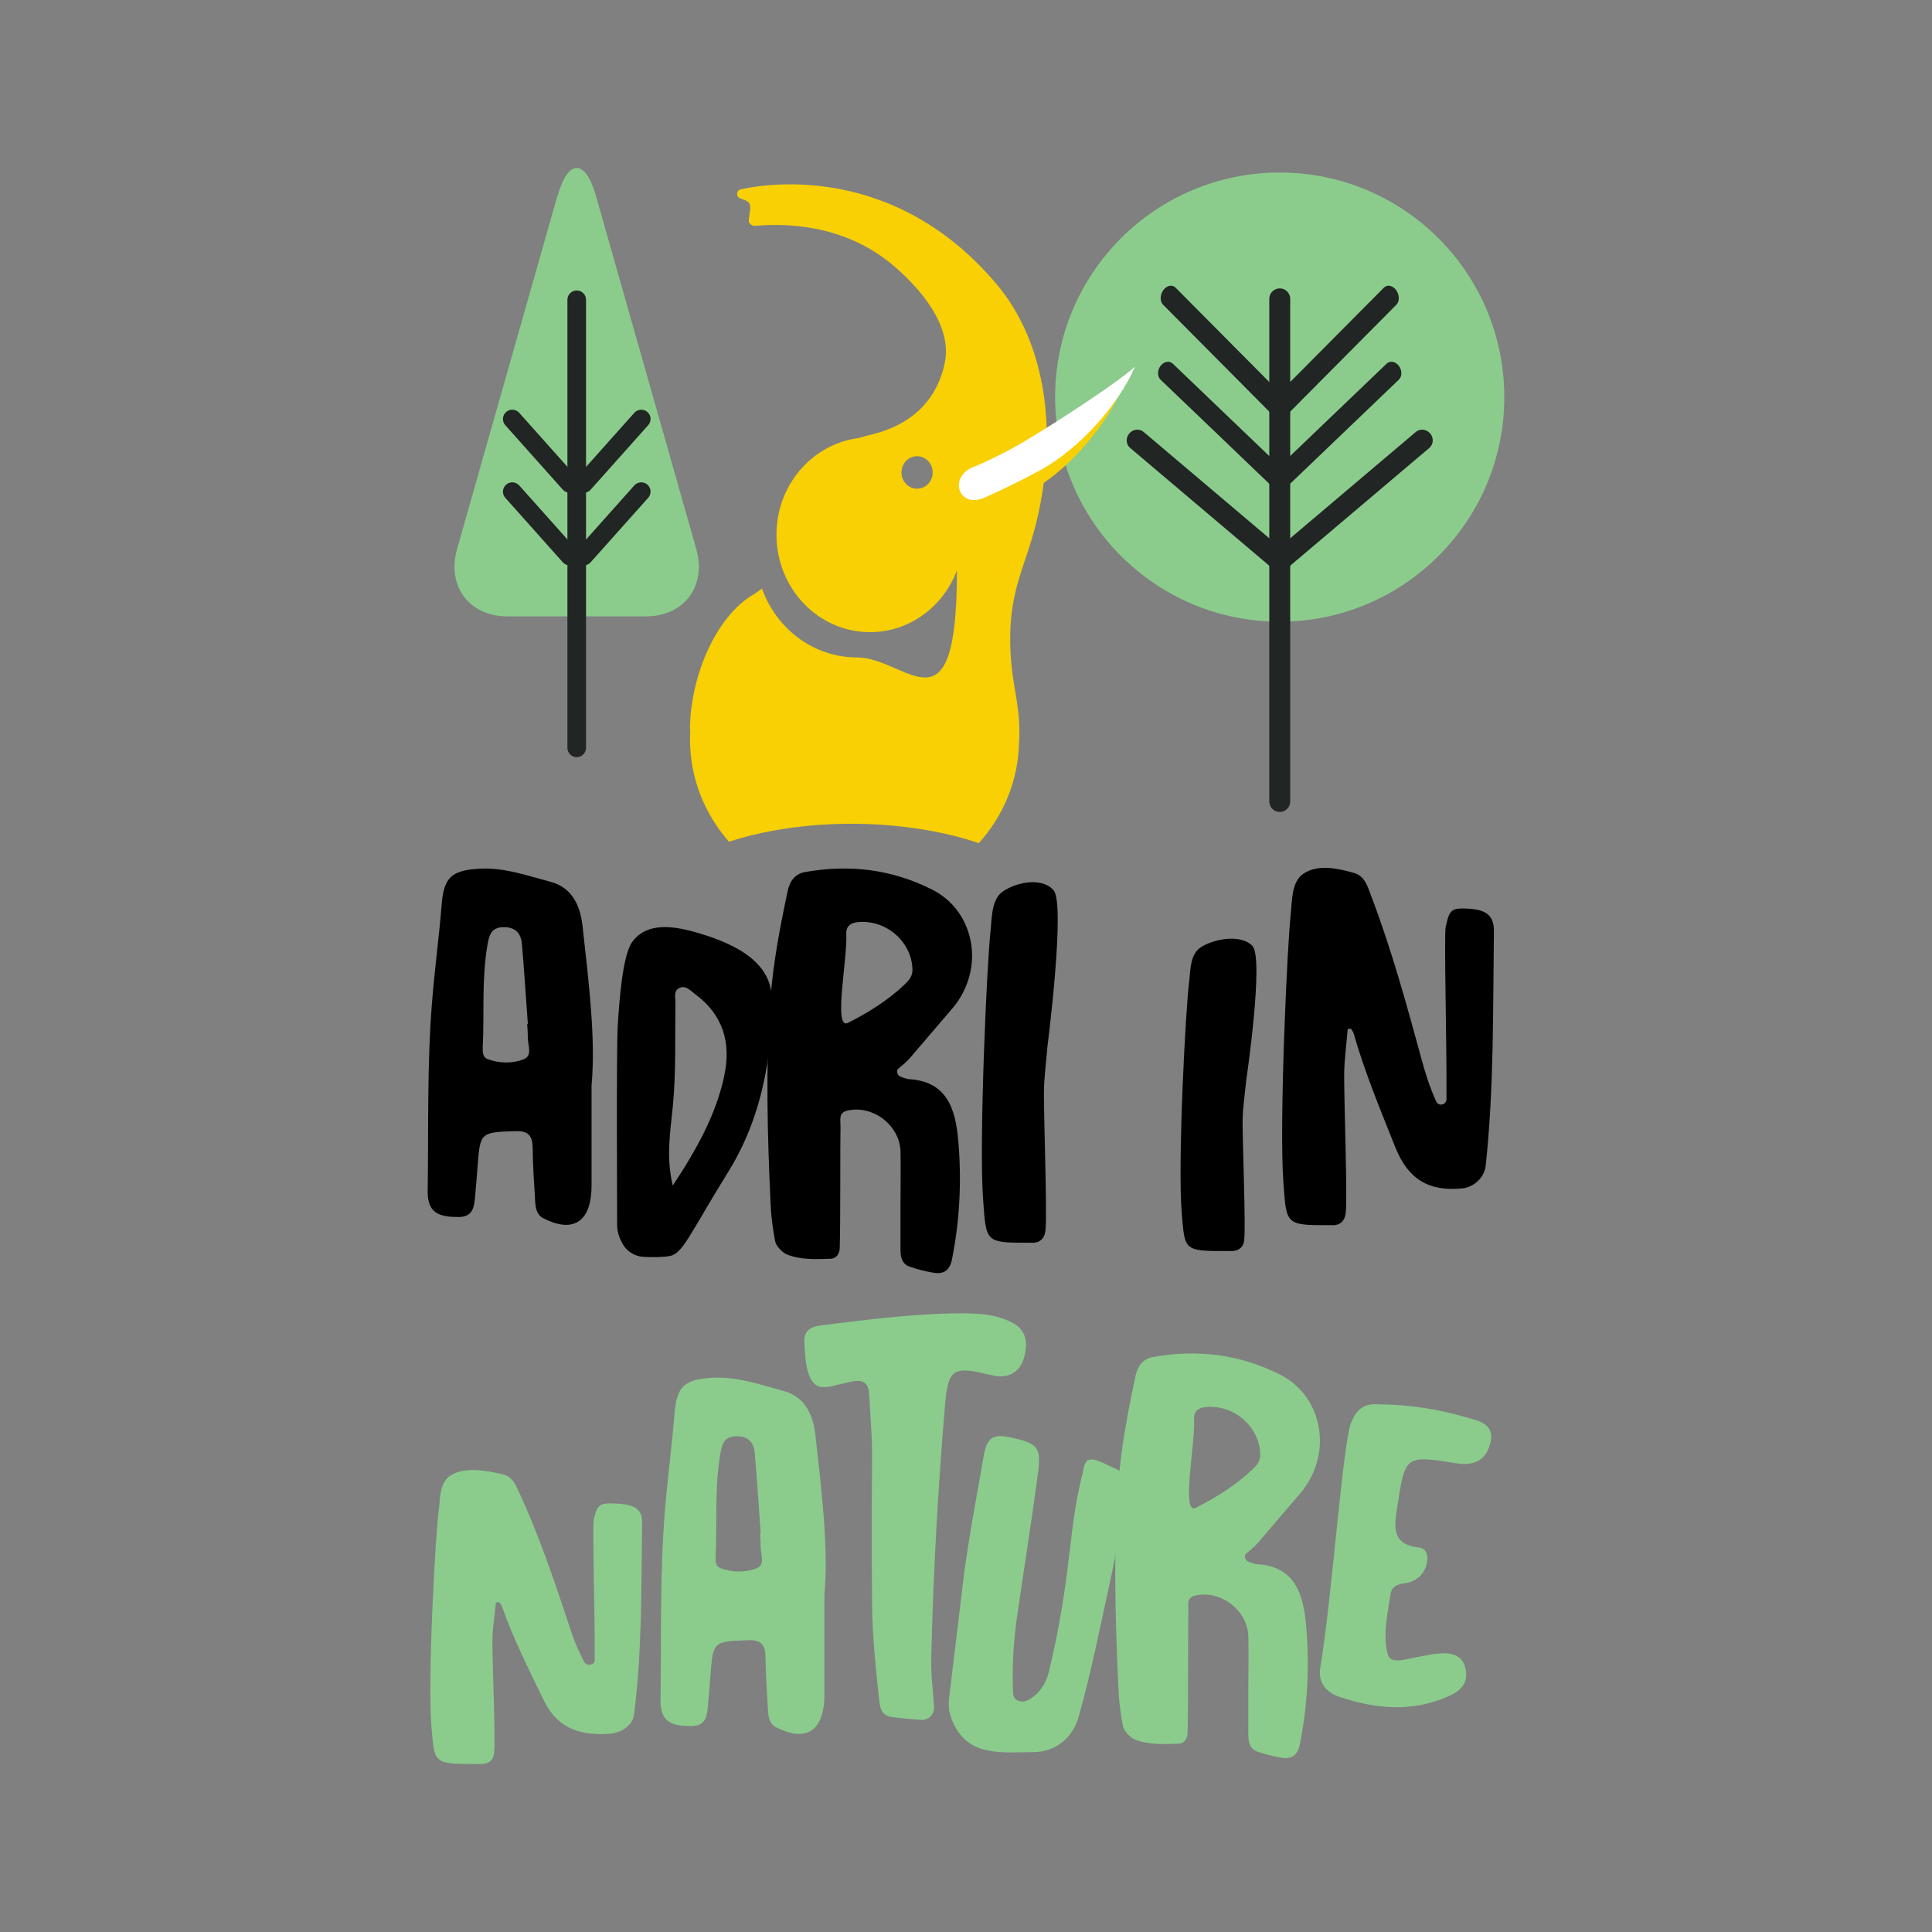 <?xml version="1.0" encoding="UTF-8"?> <svg xmlns="http://www.w3.org/2000/svg" id="Livello_1" data-name="Livello 1" viewBox="0 0 900 900"><rect x="0" y="0" width="900" height="900" fill="#808080" stroke="none"/><defs><style> .cls-1 { fill: #212524; } .cls-2 { fill: #f8d004; } .cls-3 { fill: #fff; } .cls-4 { fill: #8bcc8d; } </style></defs><path d="M275.58,505.48c1.96-21.37-1.27-47.73-4.21-74.09-1.04-9.26-4.7-17.91-14.88-20.59-10.96-2.9-21.76-6.85-33.54-6.1-12.36.78-16.21,3.88-17.19,16.54-1.24,15.5-3.36,30.89-4.57,46.42-2.28,29.2-1.53,58.33-1.96,87.53,0,1.3.07,2.64.36,3.91,1.27,5.97,5.28,7.86,14,7.83,6.2,0,7.18-3.88,7.63-8.55.46-4.8.85-9.62,1.21-14.42,1.24-16.61,1.24-16.47,17.84-17.03,5.84-.2,7.8,2.19,7.86,7.73.1,8.32.65,16.67,1.17,24.99.2,3.07.69,6.3,3.85,7.89,13.28,6.75,21.47,2.12,22.35-12.63.1-1.76.07-3.52.07-5.25v-44.2ZM243.74,493.54c-5.32,1.96-11.25,1.86-16.74-.23-1.99-.75-2.22-3.2-2.12-5.19.78-15.95-.55-32,2.19-47.89.75-4.34,1.63-8.19,7.34-8.32,5.55-.13,8.29,2.74,8.71,7.76,1.08,12.43,1.86,24.86,2.77,37.32h-.29c.1,2.19.29,4.37.29,6.56,0,3.52,2.38,8.32-2.15,9.98Z"></path><path d="M359.49,464.87c-.26-18.4-20.59-26.46-36.51-30.89-15.95-4.44-24.01-1.37-28.51,4.89s-6,27.79-6.69,38.66c-.69,10.9-.29,84.88-.29,93.11,0,3.46,1.24,6.59,2.71,9.07,2.06,3.49,5.77,5.64,9.82,5.81,3.62.16,8.32.2,11.71-.36,6.36-.98,9.33-9.98,27.66-39.51,18.33-29.56,20.39-62.41,20.13-80.81l-.03.03ZM337.43,501.01c-3.91,18.33-12.92,34.48-24.04,51.28-3.2-13.54-1.11-25.09,0-36.51,1.6-16.18.98-32.33,1.27-48.48.03-2.54-1.11-5.9,2.12-7.18,2.9-1.14,4.89,1.44,7.05,3,13.05,9.59,16.8,22.77,13.57,37.84l.03.03Z"></path><path d="M422.71,502.54c-.23,0-.62-.1-.85-.16-1.63-.59-3.72-.82-3.95-2.94-.1-.85.23-1.37.72-1.76,1.92-1.57,3.82-3.16,5.45-5.06l19.48-22.74c7.8-9.1,11.09-21.37,8.29-32.98-2.25-9.36-8.09-17.71-17.81-22.58-18.92-9.49-38.5-11.71-59.01-8.09-4.7.82-7.14,4.34-8.06,8.65-3.56,16.74-6.82,33.57-8.06,50.6-2.32,31.32-1.4,62.73,0,94.12.29,6.95.91,11.74,2.19,18.66.42,2.25,3.49,5.32,5.45,6.1,6.56,2.64,13.41,2.19,20.23,2.02,3.13-.07,4.34-2.68,4.4-4.99.39-11.32.16-47.86.36-56.6.07-2.71-1.08-6.36,2.97-7.37,11.91-2.97,24.76,6.75,24.99,19.15.13,7.47,0,14.94,0,22.41h-.03v23.06c0,3.46.62,6.79,4.37,8.06,3.52,1.17,7.18,2.15,10.86,2.77,4.83.82,7.7-.88,8.78-6.26,3.65-18.24,4.5-36.64,2.94-55.03-1.27-14.62-4.99-28.12-23.65-28.9l-.03-.13ZM395.05,476.48c-7.05,3.56-.23-29.46-.82-41.33-.16-3.72,2.02-5.35,5.74-5.64,13.15-1.01,24.89,9.4,25.09,22.28.03,2.97-1.6,4.83-3.52,6.69-7.8,7.5-17.06,13.21-26.52,18.01h.03Z"></path><path d="M490.86,414.82c-5.06-6.13-16.77-4.18-23.55.36-5.64,3.78-5.25,12.85-5.87,18.46-1.7,14.78-5.48,98.49-3.46,125.3,1.47,19.83.78,20.03,21.79,19.97h.65c4.14.23,6.23-2.12,6.62-5.81.78-7.41-.72-49.82-.75-63.61,0-7.34,1.08-14.71,1.66-22.05,0,0,8.45-65.96,2.9-72.62h0Z"></path><path d="M583.41,440.63c-5.06-5.32-16.77-3.62-23.55.33-5.64,3.29-5.25,11.12-5.87,15.99-1.7,12.82-5.48,85.31-3.46,108.54,1.47,17.16.78,17.36,21.79,17.29h.65c4.14.2,6.23-1.83,6.62-5.02.78-6.43-.72-43.16-.75-55.1,0-6.36,1.08-12.72,1.66-19.12,0,0,8.45-57.12,2.9-62.9h0Z"></path><path d="M627.84,479.32l1.5-.1c.42.72,1.01,1.4,1.24,2.22,5.22,18.14,12.43,35.53,19.41,53.01,5.84,14.62,15.33,20.72,31.15,19.15,5.48-.55,10.37-5.06,10.96-10.57,3.88-36.31,3.36-72.78,3.82-109.22.1-7.18-3.49-9.98-11.58-10.5-8.25-.49-9.13.29-10.9,8.58-.78,3.69.55,55.88.39,78.26v1.86c.03,2.71-3.69,3.56-4.8,1.08-2.94-6.46-4.99-12.89-6.72-19.31-7.05-25.8-14.06-51.54-23.62-76.57-1.63-4.24-2.87-9.13-7.96-10.57-7.67-2.15-16.77-4.18-23.55.36-5.64,3.78-5.25,12.85-5.87,18.46-1.7,14.78-5.48,98.49-3.46,125.3,1.47,19.83.78,20.03,21.79,19.97h.65c4.14.23,6.23-2.12,6.62-5.81.78-7.41-.72-49.82-.75-63.61,0-7.34,1.08-14.71,1.66-22.05v.07Z"></path><path class="cls-4" d="M231.05,746.47l1.5-.07c.42.59,1.01,1.17,1.24,1.83,5.22,14.91,12.43,29.23,19.41,43.62,5.84,12.04,15.33,17.06,31.15,15.76,5.48-.46,10.37-4.14,10.96-8.68,3.88-29.88,3.36-59.9,3.82-89.84.1-5.9-3.49-8.22-11.58-8.65-8.25-.42-9.13.23-10.9,7.05-.78,3.03.55,45.97.39,64.4v1.53c.03,2.22-3.69,2.9-4.8.88-2.94-5.32-4.99-10.6-6.72-15.89-7.05-21.2-14.06-42.41-23.62-62.99-1.63-3.49-2.87-7.5-7.96-8.68-7.67-1.76-16.77-3.46-23.55.29-5.64,3.13-5.25,10.57-5.87,15.2-1.7,12.17-5.48,81.04-3.46,103.09,1.47,16.31.78,16.47,21.79,16.41h.65c4.14.2,6.23-1.73,6.62-4.76.78-6.1-.72-40.97-.75-52.33,0-6.04,1.08-12.1,1.66-18.14v-.03Z"></path><path class="cls-4" d="M384.05,742.62c1.96-21.37-1.27-47.73-4.21-74.09-1.04-9.26-4.7-17.91-14.88-20.59-10.96-2.9-21.76-6.85-33.54-6.1-12.36.78-16.21,3.88-17.19,16.54-1.24,15.5-3.36,30.89-4.57,46.42-2.28,29.2-1.53,58.33-1.96,87.53,0,1.3.07,2.64.36,3.91,1.27,5.97,5.28,7.86,14,7.83,6.2,0,7.18-3.88,7.63-8.55.46-4.8.85-9.62,1.21-14.42,1.24-16.61,1.24-16.47,17.84-17.03,5.84-.2,7.8,2.19,7.86,7.73.1,8.32.65,16.67,1.17,24.99.2,3.07.69,6.3,3.85,7.89,13.28,6.75,21.47,2.12,22.35-12.63.1-1.76.07-3.52.07-5.25v-44.2ZM352.21,730.68c-5.32,1.96-11.25,1.86-16.74-.23-1.99-.75-2.22-3.2-2.12-5.19.78-15.95-.55-32,2.19-47.89.75-4.34,1.63-8.19,7.34-8.32,5.55-.13,8.29,2.74,8.71,7.76,1.08,12.43,1.86,24.86,2.77,37.32h-.29c.1,2.19.29,4.37.29,6.56,0,3.52,2.38,8.32-2.15,9.98h0Z"></path><path class="cls-4" d="M457.62,814.81c7.83,2.22,15.76,1.4,23.65,1.4,10.31,0,18.4-6.52,21.2-16.47,5.97-21.11,10.15-42.61,14.84-63.97,3.2-14.45,5.48-28.87,5.97-43.58,0-.91.07-1.73.1-2.48.1-2.35-1.27-4.5-3.43-5.42-4.7-1.92-11.32-6.2-13.7-3.59-1.47,1.63-1.53,4.18-1.79,5.22-4.24,15.95-5.22,30.05-7.34,46.32-2.02,15.66-4.8,31.22-8.51,46.55-1.11,4.6-3.59,9.04-7.73,11.97-1.99,1.44-4.31,2.58-6.79,1.44-2.41-1.11-2.15-3.56-2.25-5.77-.36-11.45.42-22.84,2.06-34.16,3.2-22.15,6.75-44.24,9.69-66.42,1.5-11.45-.26-13.31-11.35-15.92-9.75-2.28-12.53-.65-14.13,9.04-2.09,12.53-4.53,24.99-6.52,37.55-.82,5.25-1.63,10.47-2.38,15.72l-7.14,59.28c-.29,2.54-.1,5.15.65,7.63,1.6,5.15,5.55,13.02,14.88,15.66h.03Z"></path><path class="cls-4" d="M463.95,641.06c3.43.42,8.48,0,11.55-5.02,1.44-2.38,2.25-5.71,2.45-9.36.23-4.14-1.92-7.99-5.51-10.05-8.25-4.73-17.84-4.93-27.57-4.8-20.75.29-41.27,3-61.79,5.48-7.14.88-9.04,3.46-8.22,10.64.26,2.32.2,17.81,8.09,18.2,1.73.1,3.46-.13,5.12-.55,2.06-.49,5.51-1.34,8.74-2.02,5.45-1.17,7.89.75,8.12,6.23.42,9.43,1.4,18.82,1.34,28.28-.2,23.29-.23,46.59,0,69.88.16,14.94,1.76,29.78,3.36,44.63.39,3.56,1.5,6.62,5.48,7.21,4.57.65,9.2,1.04,13.8,1.37,3.65.26,6.46-2.51,6.2-6.17-.49-7.5-1.47-15.04-1.3-22.54.88-39.28,3.1-78.52,6.39-117.67,1.44-17,3.69-18.6,20.52-14.45.46.1.91.2,1.37.26.65.13,1.27.26,1.79.46h.07Z"></path><path class="cls-4" d="M584.75,728.46c-.23,0-.62-.1-.85-.16-1.63-.59-3.72-.82-3.95-2.94-.1-.85.23-1.37.72-1.76,1.92-1.57,3.82-3.16,5.45-5.06l19.48-22.74c7.8-9.1,11.09-21.37,8.29-32.98-2.25-9.36-8.09-17.71-17.81-22.58-18.92-9.49-38.5-11.71-59.01-8.09-4.7.82-7.14,4.34-8.06,8.65-3.56,16.74-6.82,33.57-8.06,50.6-2.32,31.32-1.4,62.73,0,94.12.29,6.95.91,11.74,2.19,18.66.42,2.25,3.49,5.32,5.45,6.1,6.56,2.64,13.41,2.19,20.23,2.02,3.13-.07,4.34-2.68,4.4-4.99.39-11.32.16-47.86.36-56.6.07-2.71-1.08-6.36,2.97-7.37,11.91-2.97,24.76,6.75,24.99,19.15.13,7.47,0,14.94,0,22.41h-.03v23.06c0,3.46.62,6.79,4.37,8.06,3.52,1.17,7.18,2.15,10.86,2.77,4.83.82,7.7-.88,8.78-6.26,3.65-18.24,4.5-36.64,2.94-55.03-1.27-14.62-4.99-28.12-23.65-28.9l-.03-.13ZM557.08,702.39c-7.05,3.56-.23-29.46-.82-41.33-.16-3.72,2.02-5.35,5.74-5.64,13.15-1.01,24.89,9.4,25.09,22.28.03,2.97-1.6,4.83-3.52,6.69-7.8,7.5-17.06,13.21-26.52,18.01h.03Z"></path><path class="cls-4" d="M642.75,654.24c-6.33-.69-10.5,1.57-13.08,7.89-3.91,6.72-9.23,82.93-14.62,114.7-1.21,7.11,2.97,11.65,8.94,13.64,16.83,5.64,33.73,7.27,50.73-.26,6.04-2.68,9.36-6.33,7.99-12.82-1.37-6.56-6.88-7.63-12.36-7.14-5.55.52-11.03,2.02-16.54,2.97-3.03.52-6.56.72-7.44-2.94-2.28-9.2.03-18.33,1.34-27.44.85-5.94,6.46-4.57,10.08-6.2,4.34-1.92,6.62-5.32,7.08-9.92.29-2.97-.85-5.48-3.98-5.84-12.59-1.44-11.45-9.36-10.02-18.76,3.69-23.91,3.43-24.37,27.31-20.49,9.26,1.5,14.42-1.96,16.21-9.92,1.92-8.61-6.07-9.95-11.65-11.55-13.02-3.75-26.36-5.87-40-5.94h0Z"></path><path class="cls-4" d="M259.76,91.2c4.89-17.26,12.92-17.26,17.84,0l14.45,50.89c4.89,17.26,12.92,45.51,17.84,62.77l14.45,50.89c4.89,17.26-5.61,31.38-23.39,31.38h-64.63c-17.78,0-28.28-14.13-23.39-31.38l14.45-50.89c4.89-17.26,12.95-45.51,17.84-62.77l14.45-50.89h.07Z"></path><path class="cls-1" d="M273,348.37c0,2.41-1.96,4.34-4.34,4.34h0c-2.41,0-4.34-1.96-4.34-4.34v-208.72c0-2.41,1.96-4.34,4.34-4.34h0c2.41,0,4.34,1.96,4.34,4.34v208.72Z"></path><path class="cls-1" d="M275.19,261.92c-1.6,1.79-4.34,1.96-6.13.36h0c-1.79-1.6-1.96-4.34-.36-6.13l26.78-30.01c1.6-1.79,4.34-1.96,6.13-.36h0c1.79,1.6,1.96,4.34.33,6.13l-26.78,30.01h.03Z"></path><path class="cls-1" d="M275.19,228.09c-1.6,1.79-4.34,1.96-6.13.36h0c-1.79-1.6-1.96-4.34-.36-6.13l26.78-30.01c1.6-1.79,4.34-1.96,6.13-.36h0c1.79,1.6,1.96,4.34.33,6.13l-26.78,30.01h.03Z"></path><path class="cls-1" d="M262.17,261.92c1.6,1.79,4.34,1.96,6.13.36h0c1.79-1.6,1.96-4.34.36-6.13l-26.78-30.01c-1.6-1.79-4.34-1.96-6.13-.36h0c-1.79,1.6-1.96,4.34-.36,6.13l26.78,30.01Z"></path><path class="cls-1" d="M262.17,228.09c1.6,1.79,4.34,1.96,6.13.36h0c1.79-1.6,1.96-4.34.36-6.13l-26.78-30.01c-1.6-1.79-4.34-1.96-6.13-.36h0c-1.79,1.6-1.96,4.34-.36,6.13l26.78,30.01Z"></path><path class="cls-4" d="M700.76,184.99c0,57.78-46.85,104.62-104.62,104.62s-104.62-46.85-104.62-104.62,46.85-104.62,104.62-104.62,104.62,46.85,104.62,104.62Z"></path><path class="cls-1" d="M601.03,373.36c0,2.71-2.19,4.89-4.86,4.89h0c-2.71,0-4.89-2.19-4.89-4.89v-234.13c0-2.71,2.19-4.89,4.89-4.89h0c2.68,0,4.86,2.19,4.86,4.89v234.13Z"></path><path class="cls-1" d="M592.58,264.63c1.96,1.66,4.96,1.34,6.69-.72h0c1.73-2.06,1.57-5.06-.39-6.72l-66.13-55.98c-1.96-1.66-4.96-1.34-6.69.72h0c-1.73,2.06-1.57,5.06.39,6.72,0,0,66.13,55.98,66.13,55.98Z"></path><path class="cls-1" d="M593.62,227.6c1.57,1.5,4.11,1.04,5.68-1.01h0c1.57-2.06,1.57-4.96,0-6.46l-52.98-50.73c-1.57-1.5-4.11-1.04-5.68,1.01h0c-1.57,2.06-1.57,4.96,0,6.46l52.98,50.73Z"></path><path class="cls-1" d="M593.69,194.23c1.53,1.53,4.08,1.01,5.68-1.21h0c1.6-2.19,1.66-5.25.13-6.79l-51.9-52.26c-1.53-1.53-4.08-1.01-5.68,1.17h0c-1.6,2.22-1.66,5.25-.13,6.79l51.9,52.26v.03Z"></path><path class="cls-1" d="M599.72,264.63c-1.96,1.66-4.96,1.34-6.69-.72h0c-1.73-2.06-1.57-5.06.39-6.72l66.13-55.98c1.96-1.66,4.96-1.34,6.69.72h0c1.73,2.06,1.57,5.06-.39,6.72,0,0-66.13,55.98-66.13,55.98Z"></path><path class="cls-1" d="M598.65,227.6c-1.57,1.5-4.11,1.04-5.68-1.01h0c-1.57-2.06-1.57-4.96,0-6.46l52.98-50.73c1.57-1.5,4.11-1.04,5.68,1.01h0c1.57,2.06,1.57,4.96,0,6.46l-52.98,50.73Z"></path><path class="cls-1" d="M598.61,194.23c-1.53,1.53-4.08,1.01-5.68-1.21h0c-1.6-2.19-1.66-5.25-.13-6.79l51.9-52.26c1.53-1.53,4.08-1.01,5.68,1.17h0c1.6,2.22,1.66,5.25.13,6.79l-51.9,52.26v.03Z"></path><g id="elefantino"><path class="cls-2" d="M524.62,176.38c-5.06,5.32-22.15,18.33-36.96,28.87.23-28.19-7.5-54.12-23.65-73.17-47.21-55.69-105.89-46.75-118.91-43.91-1.37.29-2.12,1.83-1.53,3.16.75,1.76,4.6,1.34,5.64,3.69.95,2.19-.91,7.11-.26,8.51.52,1.11,1.66,1.79,2.84,1.7,11.48-1.08,40.97-1.83,64.89,18.92,4.57,3.95,27.44,23.78,23.55,44.3-1.99,10.47-8.84,27.86-34.45,34.03-2.02.49-3.98,1.01-5.9,1.6-21.5,2.77-38.17,21.86-38.17,45.02,0,25.05,19.51,45.38,43.55,45.38,18.43,0,34.16-11.91,40.52-28.74,0,78.91-23.26,40.52-46.52,40.52-20.32,0-37.65-13.38-44.3-32.1-1.37.98-2.45,1.92-3.91,2.74-17.26,10.05-29,37.06-29.62,61.46,0,.55.03,1.17.13,1.83-.07,1.4-.13,2.81-.13,4.24,0,18.17,6.85,34.81,18.17,47.69h0c16.08-5.28,35.82-8.38,57.16-8.38s42.77,3.36,59.21,9.04c11.29-12.56,18.3-28.77,18.73-46.59,1.17-17.84-3.88-27.04-4.11-46.88-.29-25.05,7.05-35.2,12.17-55.92,1.53-6.17,2.64-12.33,3.46-18.43,16.61-11.39,32.17-31.58,38.4-48.58h.03ZM427.21,227.66c-4.01,0-7.27-3.39-7.27-7.57s3.26-7.57,7.27-7.57,7.27,3.39,7.27,7.57-3.26,7.57-7.27,7.57Z"></path><path class="cls-3" d="M455.01,216.93c-14.22,4.4-8.55,20.98,4.37,14.55,6.04-2.71,15.27-7.01,25.45-12.59,18.2-9.95,36.34-30.54,43.91-48.12-7.01,6.62-35.56,25.41-51.74,34.97-8.58,5.06-16.44,8.81-21.99,11.19h0Z"></path></g></svg> 